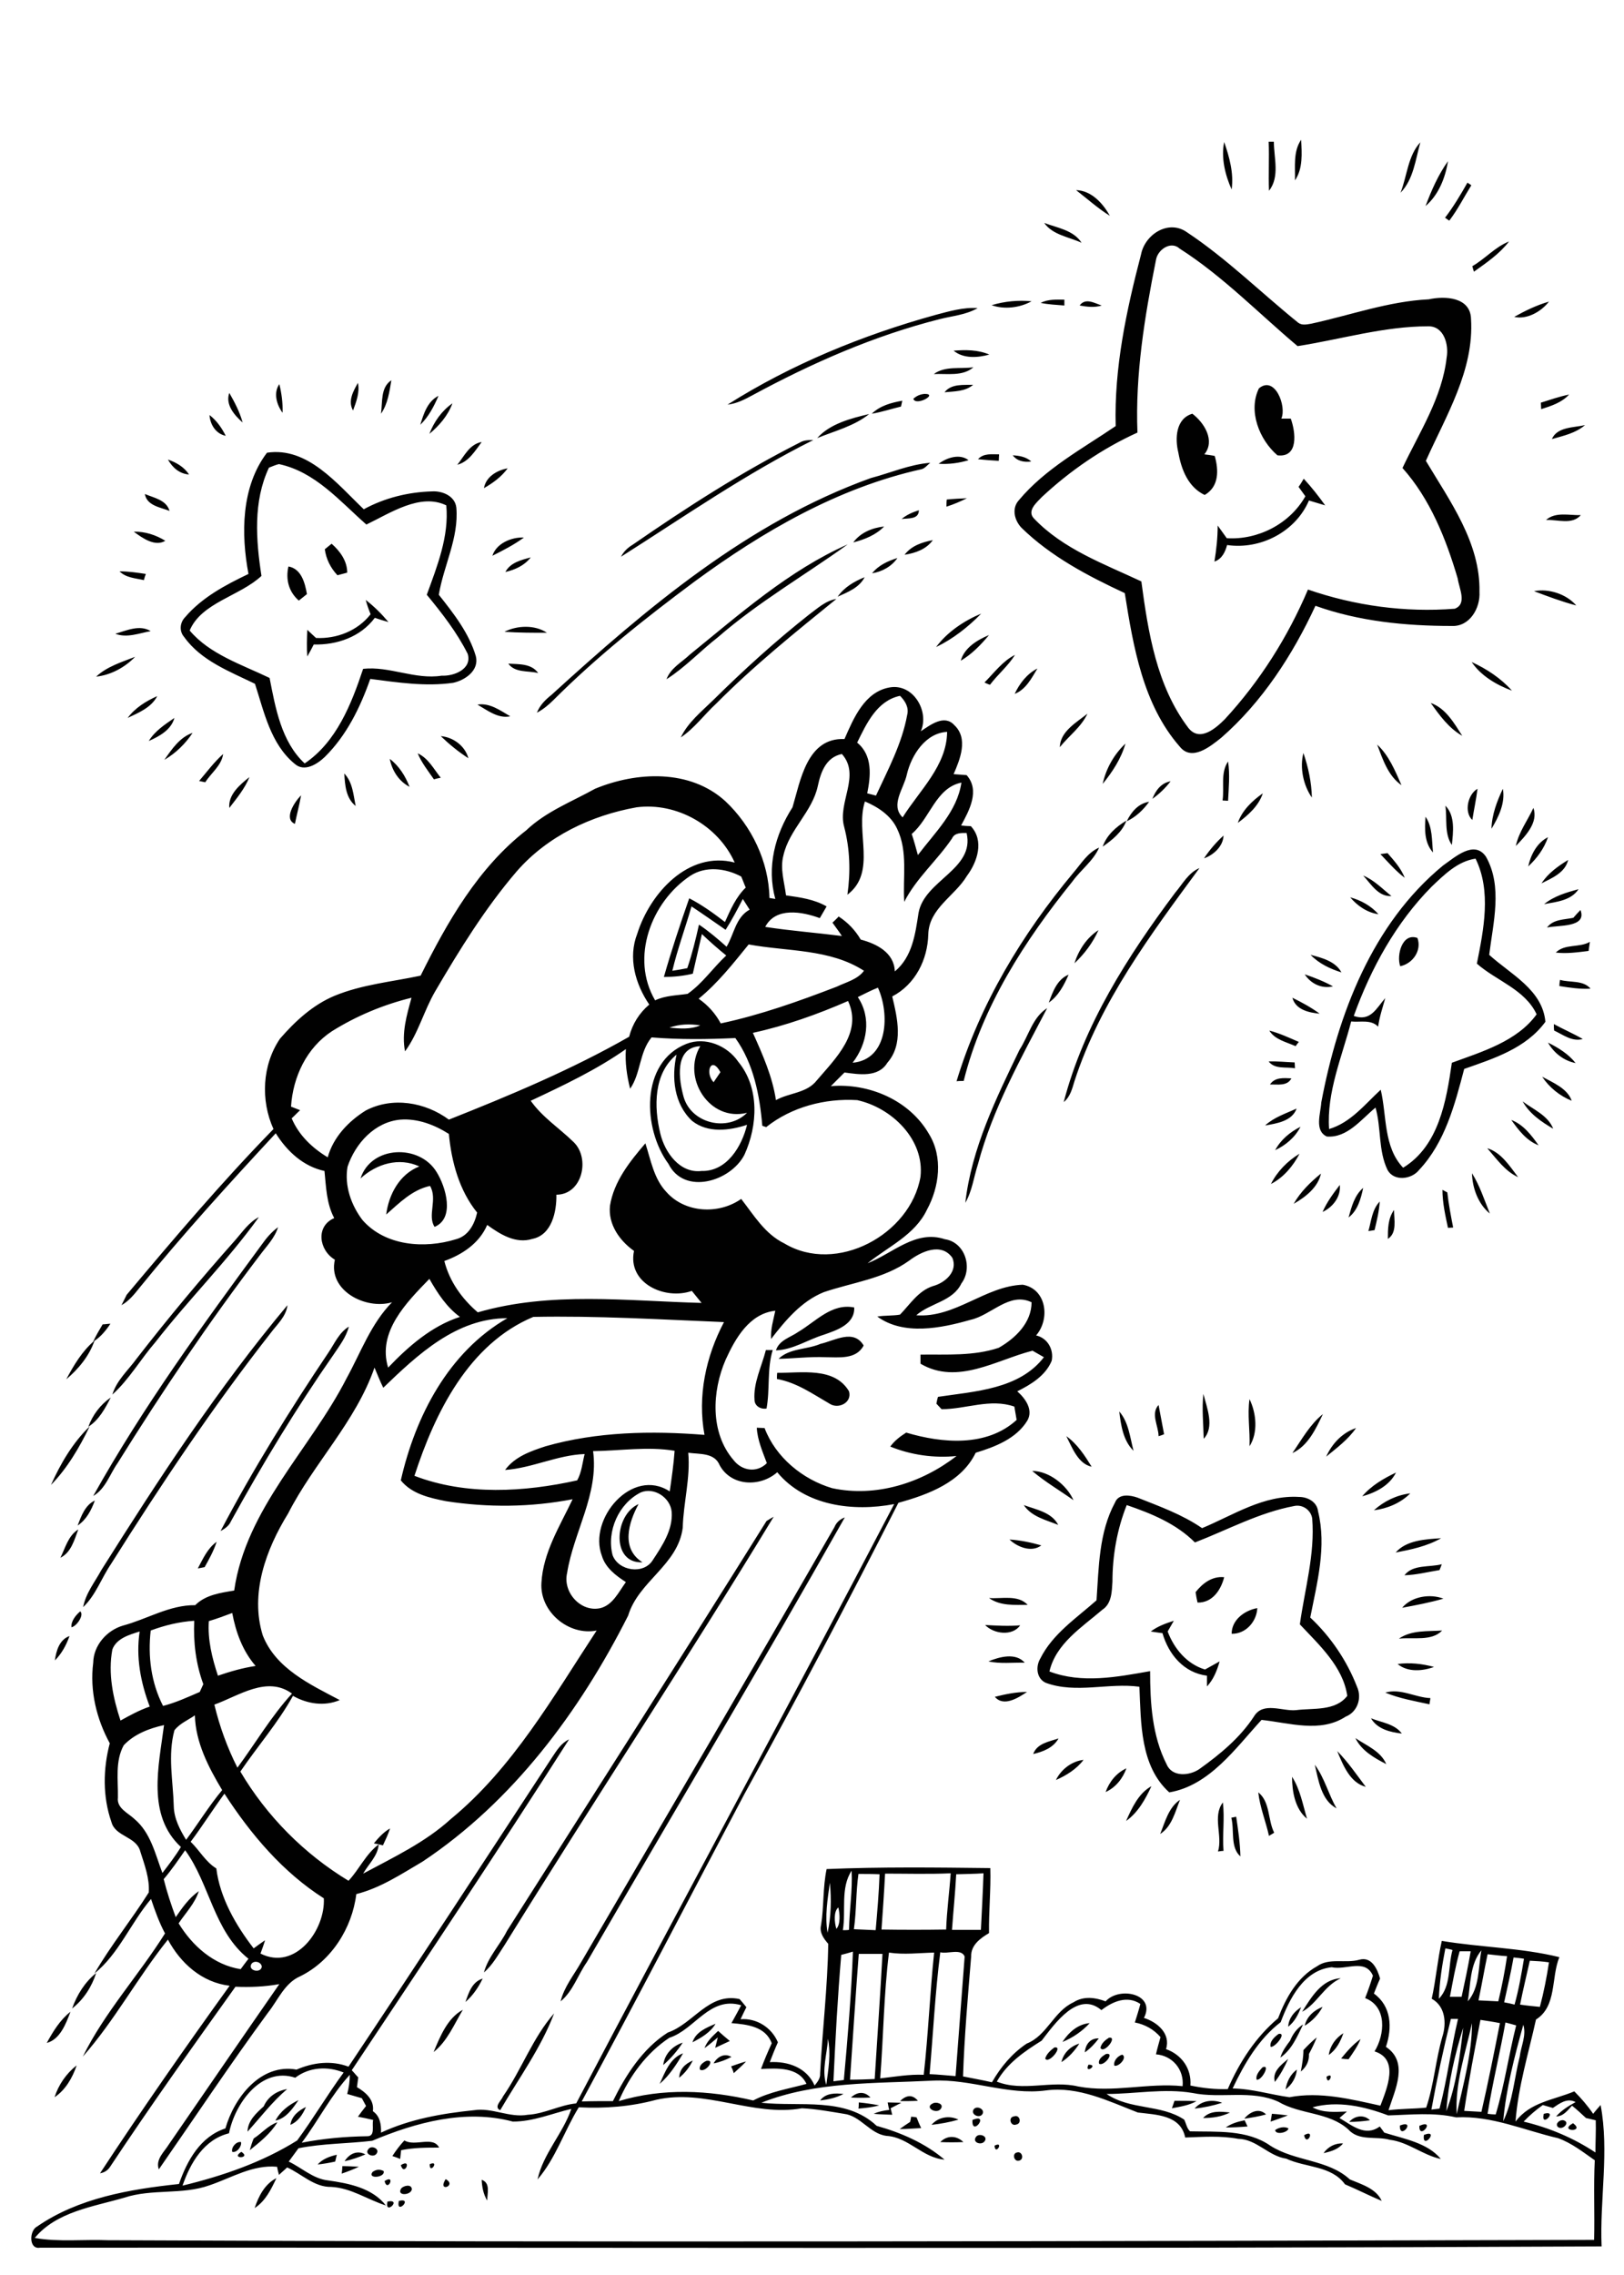 <?xml version="1.0" encoding="utf-8"?>
<!-- Generator: Adobe Illustrator 21.0.2, SVG Export Plug-In . SVG Version: 6.00 Build 0)  -->
<svg version="1.2" baseProfile="tiny" id="Layer_1" xmlns="http://www.w3.org/2000/svg" xmlns:xlink="http://www.w3.org/1999/xlink"
	 x="0px" y="0px" viewBox="0 0 500 700" overflow="scroll" xml:space="preserve">
<path fill="#010101" d="M122.8,677.2C127.4,676.1,121.8,681.8,122.8,677.2 M119.3,677.4C124,676.5,118.3,681.9,119.3,677.4
	 M123.5,673.4c0.7-0.9,3.2-1.5,3.3,0.2C126.6,675.5,122,675.8,123.5,673.4 M148.3,670.7c2.8,1,1.7,4.2,1.7,6.4
	C148.8,675.1,148.4,672.9,148.3,670.7 M118.4,671.1C122,668.8,119.3,674.8,118.4,671.1 M78.4,679.4c1.2-3.6,3.1-7.4,6.7-9.2
	C83.5,673.6,81.7,677.3,78.4,679.4 M137.2,670.5C140.9,672.5,134.5,674.8,137.2,670.5 M114.7,668.3c1.1-0.8,2.2-0.9,3.4-0.3
	C118.8,670,113,670.6,114.7,668.3 M132.3,665.9C135.5,664.5,132.2,669.3,132.3,665.9 M123.4,666.2
	C127,663.9,124.5,669.9,123.4,666.2 M105.4,666.5c1.7,0,3.4,0.1,5.1,0.2c-1.7,0.8-3.5,1.5-5.3,2.1
	C105.3,668.3,105.4,667.1,105.4,666.5 M97.8,666c1.5-1.7,3.7-2.5,5.9-3c-0.1,0.5-0.4,1.6-0.5,2.1C101.4,665.5,99.6,665.8,97.8,666
	 M313.1,662.3c1.6-0.5,2.3,2.1,0.7,2.5C312.2,665.3,311.5,662.6,313.1,662.3 M106.1,665c1.4-2.3,3.9-3.5,6.4-2.1
	C110.4,663.8,108.3,664.5,106.1,665 M74.3,662.1C77.6,664.2,70.7,664.4,74.3,662.1 M113.4,661.3c0.9-1.4,3.7-0.1,2.5,1.4
	C115,664,112.1,662.8,113.4,661.3 M306.2,660.2C309.3,658.6,306.4,663.5,306.2,660.2 M407.5,662.5c1.4-2,3.6-3.1,6-3
	C412.1,661.3,409.8,662,407.5,662.5 M120.8,663.4c1.1-1.7,2.3-3.3,3.7-4.8c3.3,2,8.8-1.5,10.7,2.2c-3.9,0-7.8,0-11.7,0.8
	c-0.1,0.7-0.2,2-0.3,2.7C122.6,664,121.4,663.6,120.8,663.4 M71.5,662.1c-0.4-1.4,1.3-3.3,2.7-3C74.5,660.4,72.9,662.5,71.5,662.1
	 M438.4,656.9C443.5,654.9,437.7,661.9,438.4,656.9 M401.5,657C405.2,654.8,402.3,660.8,401.5,657 M300.5,657.5
	c0.9-1.3,3.9-0.2,2.6,1.4C302.1,660.2,299.2,659.2,300.5,657.5 M289.5,659.1c2-2.1,5-2.1,7.1,0C294.2,659.2,291.8,659.2,289.5,659.1
	 M392.6,655.4c1.1-0.8,2.9-1.2,4.1-0.5C396.5,656.2,392.7,657,392.6,655.4 M437,654.1C442.3,651.8,436.8,658.8,437,654.1 M431,654
	C436.3,652,430.8,658.8,431,654 M484.3,653.3C488.3,656.2,479.6,655.9,484.3,653.3 M377.4,654.6c1.7-1.2,3.7-1.8,5.8-2.2
	c0.2,0.5,0.7,1.4,0.9,1.9C381.8,654.5,379.6,654.6,377.4,654.6 M78.1,658c2.5-1.6,4.4-4,7.3-5c-2.1,3.5-5.4,6.1-8.5,8.6
	C77.2,660.5,77.6,659.2,78.1,658 M481.4,652.4c2.2,0.6-0.4,3.3-1.8,2C478.7,653.4,480.3,652.1,481.4,652.4 M299.4,652.3
	C304.9,650,299.1,657.8,299.4,652.3 M415.4,652.9c1.6-1.9,4.5-2.4,6.4-0.5C419.6,652.7,417.5,652.9,415.4,652.9 M312.2,651.2
	c1.8-0.7,2.5,2.2,0.7,2.5C311.1,654.4,310.3,651.4,312.2,651.2 M286.8,653.8c2-2.4,5.5-3,8.3-1.6C292.3,653,289.5,653.5,286.8,653.8
	 M280.5,651.3c0.4,0,1.3,0.1,1.7,0.2c0.4,1.1,0.9,2.2,1.4,3.3c-2.2,0.1-4.4,0.3-6.6,0.3c1.1-0.8,2.1-1.5,3.2-2.2
	C280.3,652.5,280.5,651.7,280.5,651.3 M475.3,650.4C480,649.1,474.2,655.1,475.3,650.4 M391.6,650.4c1.7,0.1,3.3,0.3,4.9,0.5
	c-1.8,0.7-3.5,1.3-5.3,1.9C391.3,652.2,391.5,651,391.6,650.4 M370.4,651.7c2.2-2.4,5.4-2,8.3-1.7
	C376.1,651.3,373.3,651.7,370.4,651.7 M383.1,651.9c1.6-2,4.5-3.5,6.7-1.3C387.6,651.2,385.3,651.6,383.1,651.9 M299.8,649
	c1-1.3,3.7,0.1,2.6,1.6C301.4,651.9,298.7,650.5,299.8,649 M89.4,653.8c0.4-2.7,2.5-4.4,4.8-5.5C93.2,650.6,91.8,652.8,89.4,653.8
	 M287.2,647.2c1-0.6,3.5,0.1,2.5,1.6C288.5,650.7,284.4,648.5,287.2,647.2 M273.3,646.9c1.4,0,2.8,0.1,4.2,0.1
	c-1.1,0.6-2.2,1.1-3.3,1.7c0.1,0.5,0.4,1.5,0.5,2c-1.9-0.1-3.8-0.1-5.7-0.3c1.5-0.7,3.1-1,4.8-1.2
	C273.6,648.6,273.4,647.5,273.3,646.9 M264.4,646.9c2.1,0.2,4.2,0.5,6.3,0.9c-2.1,0.6-4.2,0.8-6.4,1
	C264.4,648.3,264.4,647.3,264.4,646.9 M84.8,652.5c1.5-2.9,4.2-4.9,7.1-6.3C90.1,648.8,88.1,651.8,84.8,652.5 M367.8,648.8
	c2.1-2.5,5.5-2.9,8.5-1.8C373.5,647.9,370.6,648.5,367.8,648.8 M361.6,646.4c2.3,0,4.5,0,6.8,0.1c-2.3,1.3-5,1.7-7.6,2.2
	C361,648.2,361.4,647,361.6,646.4 M277.1,646.5c1.8-1.8,3.8-2.2,5.5-0.1C280.7,646.5,278.9,646.5,277.1,646.5 M262,645.4
	c1.9-1.8,4.2-2,6,0C266,645.5,264,645.5,262,645.4 M252.5,646.3c1.7-2.3,4.6-2.3,7.2-2C257.4,645.5,255,646,252.5,646.3 M81.2,648.1
	c1.3-3,4.1-4.8,7.2-5.3c-4.6,3.9-8.2,8.7-12.2,13.1C76.3,652.5,78.9,650.2,81.2,648.1 M408.4,639C411.2,637.2,408.7,642.3,408.4,639
	 M395.8,642.9c0.4-2.4,1.5-4.7,3.5-6.1C399,639.3,397.8,641.4,395.8,642.9 M388.7,636.1c2.6-1.1-0.3,4.2-1.8,3.8
	C386.5,638.5,387.8,637.1,388.7,636.1 M16.8,645.3c1.2-3.8,3.6-7.3,6.8-9.8C22.3,639.4,20.1,643.1,16.8,645.3 M335.1,635.3
	C338.5,635.2,333.7,638.4,335.1,635.3 M392.5,640.6c-0.9-3.2,2-5.3,4.1-7.1C395.5,636,394.2,638.4,392.5,640.6 M225.1,635.8
	c1.5-0.5,3-1.1,4.6-1.5c-1.2,1.3-2.5,2.4-3.8,3.6C225.8,637.4,225.4,636.4,225.1,635.8 M217.5,634.1c3-0.5-0.4,3.8-2,2.7
	C215.1,635.5,216.6,634.5,217.5,634.1 M209.1,639.3c0.1-2.7,1.9-4.3,4.2-5.3C212.3,636,210.9,637.9,209.1,639.3 M345.5,632.2
	c1.7,0.8-1,3.8-2.4,3.4C342.7,634.2,344.1,632.6,345.5,632.2 M340.5,632c2.9-0.6-0.6,3.9-2.1,3C338,633.6,339.5,632.6,340.5,632
	 M219.7,634.9c1.1-2,3.3-3.3,5.5-2C223.5,633.8,221.7,634.5,219.7,634.9 M203.1,641.2c1.6-3.5,3.2-8,7.2-9.4
	C208.3,635.2,206.1,638.6,203.1,641.2 M324.6,630c3-0.6-1.8,5.3-2.8,3.4C322.2,632,323.4,630.9,324.6,630 M326.8,634.5
	c0.6-2.8,2.8-4.9,5.5-5.7C330.9,631,329.1,633,326.8,634.5 M204.2,635.4c0.4-3.4,2.9-5.9,6-6.9C208.5,631.1,206.5,633.4,204.2,635.4
	 M412.9,633.4c1.8-2.2,3.7-4.4,6-6c-0.9,2.2-2.3,4.2-3.7,6.2C414.6,633.6,413.5,633.5,412.9,633.4 M401.3,630.8
	c1.3-1.4,2.6-2.7,4.1-3.9c-0.7,1.8-1.5,3.4-2.4,5.1c0.1,2.2-0.8,4-2.5,5.4C400.9,635.2,401.3,633,401.3,630.8 M341.4,627
	c2.9-0.5-1.6,5.2-2.6,3.1C339.1,628.7,340.3,627.7,341.4,627 M334,631.5c0.2-2.5,1.7-4.4,4.3-4.3C337.1,628.8,335.7,630.3,334,631.5
	 M409.1,632.3c0.4-2.8,2.1-5.2,4.5-6.7C412.7,628.2,411.4,630.7,409.1,632.3 M393.7,625.8c2.6-0.4-1.2,4.3-2.5,4
	C390.8,628.2,392.4,626.7,393.7,625.8 M216.9,630.2c0.8-2.2,2.5-3.7,4.2-5.3c1.2,1.1,2.4,2.1,3.6,3.1c-1.5,0.7-3,1.4-4.5,2.1
	c0.2-0.8,0.6-2.4,0.8-3.2C219.7,628,218.3,629.2,216.9,630.2 M397.2,627.9c0.8-2,2.1-3.8,4-5c-1.8,3.7-3.5,7.8-7,10.2
	C394.8,631.1,396,629.5,397.2,627.9 M327.1,628.3c1.9-2.9,4.7-5.5,8.4-5.8C333.2,625,330.3,627,327.1,628.3 M213.2,628.4
	c1-3.2,4.3-4.5,7.1-5.7C218.7,625.4,215.9,627,213.2,628.4 M154.9,645c5.7-8.2,9.1-18,15.7-25.5c-4,10.6-10.9,20-16.6,29.8
	C151.9,648.3,154.4,646.3,154.9,645 M14.4,628.6c1.9-3.5,4.1-7.1,7.3-9.6C20.3,622.7,18.5,627.5,14.4,628.6 M133.5,631.4
	c2-4.8,4.3-10.5,9-13C139.8,622.9,137.7,628.1,133.5,631.4 M401.7,623.3c0.6-2.8,2.9-4.8,5.5-5.8C405.9,619.9,404,621.9,401.7,623.3
	 M396.6,623.6c0.2-2.7,1.9-4.7,4-6C399.7,619.8,398.6,622.1,396.6,623.6 M400.9,619c2.8-4.4,6-10,11.9-10.3
	C407.7,611,405.4,616.6,400.9,619 M143.3,616c1-2.8,2-6.2,5.3-7.2C147.3,611.5,145.6,614,143.3,616 M22.2,618
	c1.5-4.2,3.9-8.1,7.4-10.9C28.3,611.2,25.8,615.2,22.2,618 M115.1,567.2c1.4-1.7,3-3.5,5-4.6c-0.6,1.8-1.4,3.5-2.2,5.2
	C117.2,567.6,115.8,567.3,115.1,567.2 M379.1,559.3c0.4-0.1,1.1-0.2,1.5-0.3c0.6,4,1.2,8.1,1.3,12.2
	C378.7,568.4,380.1,563.2,379.1,559.3 M375,569.7c1.5-4.9-1.8-10.8,1.5-15.1c0.6,5-0.2,9.9,0.2,14.9
	C376.3,569.5,375.5,569.6,375,569.7 M357.2,564.3c1.5-3.7,2.6-8.2,6.1-10.5C361.8,557.5,360.8,562,357.2,564.3 M387.4,551.5
	c3.7,2.9,2.9,8.5,4.9,12.4c-0.4,0.3-1.2,0.7-1.6,1C389.7,560.4,387.9,556.1,387.4,551.5 M346.7,560.3c1.8-4,3.8-8.5,7.8-10.7
	C352.7,553.5,350.4,557.7,346.7,560.3 M397.8,546.7c2.5,3.9,3.3,8.5,4.6,12.9C398.7,556.6,397.8,551.2,397.8,546.7 M340.4,551.4
	c1.1-3.1,3.3-5.9,6.4-7.3C345.7,547.2,343.5,550,340.4,551.4 M404.8,543c3,4,4.2,9.1,6.7,13.4C406.8,554,405.9,547.7,404.8,543
	 M325.1,547.7c1.6-3.3,4.9-5.8,8.5-6.2C331.5,544.3,328.3,546.3,325.1,547.7 M411.7,538.8c3.3,3.3,6,7.3,8.8,11
	C415.6,548.5,413.5,543.1,411.7,538.8 M417.3,534.8c3.4,2.3,7.8,4,9.5,8C423.1,540.9,419.2,538.7,417.3,534.8 M318.1,539.7
	c1.2-3.3,4.9-3.8,7.8-4.8C324.3,537.8,321.1,539,318.1,539.7 M422.1,528.7c3.2,1.3,7.3,1.7,9.5,4.7C428,533,424,532,422.1,528.7
	 M306.3,522.1c3.2-0.8,6.5-1.5,9.9-1.5C313.5,522.4,309,525.3,306.3,522.1 M426.5,520.8c4.7-1.4,9.2,1.5,13.9,1.7
	c-0.1,0.5-0.2,1.4-0.3,1.9C435.5,523.4,430.8,522.6,426.5,520.8 M430.3,512c3.7-0.5,7.5-0.1,11.2,0.9
	C438,514.2,433.4,514.6,430.3,512 M304.3,511.2c3.4-1.4,8.4-2.8,11.2,0.4C311.8,511.5,308,512,304.3,511.2 M16.9,510.9
	c0.4-3,1.4-6.4,4.5-7.5C20.4,506.2,19,508.8,16.9,510.9 M430.7,504.2c3.9-2.7,8.9-2.2,13.3-2.5C440.8,505.1,435,503.7,430.7,504.2
	 M303.3,500c3.6,0.2,7.2,0.4,10.8,0.1C311.7,503.5,306,502.8,303.3,500 M354.3,502c2.1-1.6,4.6-2.5,7.1-3.3
	c-0.6,1.1-1.3,2.2-1.9,3.3c2,5.3,5.9,10,11.5,11.7c1.5-0.8,3-1.7,4.5-2.5c-0.8,2.8-1.9,5.6-3.9,7.7c0-0.8,0-2.5,0-3.3
	c-7.1-0.9-11.8-6.5-13.7-13.1C356.8,502.4,355.1,502.1,354.3,502 M24.7,495.8c1.3,1.1-1.1,4.6-2.7,4.9
	C21.8,498.8,23.4,496.9,24.7,495.8 M379.2,502.7c0-4.3,4-7.2,7.9-7.9C386.9,499,383.5,502.8,379.2,502.7 M304.5,491.7
	c3.9,0.3,8.9-1.1,11.9,2.1C312.4,493.8,308,494.2,304.5,491.7 M431.7,494.7c2.9-3.5,8.6-4.4,12.7-2.8
	C440.2,493.1,436,493.9,431.7,494.7 M368.1,489.9c2.1-2.7,5.1-5,8.8-4.6c-1,3.9-3.6,7.9-8.2,7.8
	C368.5,492.3,368.2,490.7,368.1,489.9 M432.4,484.7c2.6-3.4,7.7-2.4,11.5-3.4c-0.2,0.5-0.5,1.4-0.7,1.8
	C439.5,483.7,436,484.6,432.4,484.7 M60.9,482.6c1.6-3,3-6.2,5.8-8.2c-0.9,2.8-2.3,5.3-3.7,7.8C62.5,482.3,61.5,482.5,60.9,482.6
	 M310.8,473.7c3.3,0.2,6.6,0.9,9.8,1.8C317.6,477.8,313.2,476,310.8,473.7 M429.7,477.7c3.3-3.8,9.2-4.1,14-4.4
	C439.3,475.8,434.4,476.8,429.7,477.7 M18.6,479.3c1.5-3,2.4-6.8,5.5-8.7C22.9,473.8,21.9,477.7,18.6,479.3 M256.9,469.9
	c0.6-1.5,1.8-2.5,3.2-3c-25.9,45.9-53,91.2-79.4,136.8c-2.8,4-4.3,9-8.1,12.1c1.1-4.5,4.1-8.1,6.3-12
	C204.9,559.3,231.1,514.7,256.9,469.9 M236,468c0.5-0.3,1.6-1,2.2-1.3c-26.9,44.3-55.5,87.6-82.8,131.7c-2,3-3.7,6.2-6.4,8.5
	c1.3-4.8,4.9-8.4,7.1-12.8C182.8,552.1,209.6,510.2,236,468 M197.8,480.7c-9.7,0.5-8.7-14.6-1.2-17.9
	C193.5,468.5,191.1,476.5,197.8,480.7 M315.2,463.1c3.8,1.4,8.6,2.2,10.6,6.1C322.1,467.7,317.6,466.7,315.2,463.1 M23.9,469.4
	c1.1-2.9,2.3-6.3,5.3-7.7C28.1,464.7,26.6,467.6,23.9,469.4 M423,464.7c3.1-2.8,7-4.7,11.2-5.2C431.2,462.5,427.1,464.2,423,464.7
	 M346.9,463.1c-3,7.5-4.4,15.6-4.4,23.6c-0.2,3-0.2,6.7-3.1,8.6c-6.3,5.4-14.3,10.4-16.3,19c10,3.8,20.8,1.7,31-0.1
	c0,9.7,0.6,19.9,5.1,28.7c1.7,4,7.1,3.5,10.1,1.4c6.3-4.5,12.5-9.6,16.8-16.2c2.8-4.6,8.7-1.5,12.9-1.9c5.3-0.7,12.1,0.4,15.8-4.4
	c-1.3-9-8.7-15.7-14.6-22c1.5-10.8,4.7-21.6,3.8-32.6c-0.4-2.6-3-4.4-5.6-3.8c-10.7,2-20.4,7.3-30.5,11.2
	C362.1,468.8,354.5,465.7,346.9,463.1 M343.3,462.3c1.1-2.8,4.6-2.3,6.9-1.5c6.8,2.7,13.8,5.2,19.9,9.4c9.6-4,19-10.3,29.9-9.6
	c2.7,0,5.5,1.6,5.8,4.4c2.7,10.9-0.3,22-2.4,32.7c6.3,5.9,11.3,13.3,14.4,21.3c1.6,3.5,0.1,7.8-3.5,9.2c-7.8,5.1-17.4,1.9-25.9,1
	c-8,8.7-16,20.2-28.4,22.3c-9-8.1-8.7-21.4-9.2-32.5c-9.5-1.3-19.5,2.2-28.8-1.2c-2.9-1.3-3.2-5-1.7-7.5
	c3.8-7.6,11.1-12.4,17.3-17.9C338.3,482.4,338.3,471.5,343.3,462.3 M419.4,460.4c2.8-3.3,6.6-5.5,10.4-7.3
	C427.8,457.1,423.5,459.3,419.4,460.4 M317.8,452.6c5.2,0,10.7,4.4,12.7,9C326.3,458.6,321.8,456,317.8,452.6 M328.3,441.9
	c3.4,2.4,5.7,6,7.8,9.4C331.9,450.4,330.1,445.4,328.3,441.9 M408.3,448.2c1.8-4,5-7.4,9.2-8.8C415.1,442.9,411.6,445.5,408.3,448.2
	 M15.7,456.9c2.9-6.5,6.7-13,11.9-18C24.5,445.3,20.7,451.8,15.7,456.9 M397.9,447.1c2.9-4.2,5.4-8.8,9.4-12
	C405.1,439.7,402.7,444.9,397.9,447.1 M344.6,434.3c2.9,3.3,3.3,8,4.4,12.1C345.8,443.3,345.1,438.5,344.6,434.3 M356.7,441.9
	c0-3.1-2.5-6.9,0-9.6c0.6,3,1.1,6,1.7,9C358,441.5,357.1,441.8,356.7,441.9 M384.7,445c0.2-4.8-0.7-9.7,0-14.5
	C386.8,434.8,387.4,440.8,384.7,445 M27.2,439c1.3-3.6,3.7-6.8,6.9-9C32.4,433.3,30.5,436.9,27.2,439 M370.5,428.9
	c1.1,4.3,3.5,10.2,0.1,13.8C370.5,438.1,370,433.5,370.5,428.9 M239.3,422.4c7.4,0.1,17.6-1.9,22.1,5.7c1,3.5-3.3,5.6-6,3.8
	c-5.2-3-10.1-6.5-16.2-7.6C239.2,423.8,239.2,422.9,239.3,422.4 M235.8,415.4c0.5,0,1.6,0,2.1,0c-1.8,5.9-0.8,12.1-1.9,18
	c-1.8,0.3-3.7-0.8-3.7-2.7C231.9,425.5,234.5,420.5,235.8,415.4 M20.4,424.4c2.3-4.3,4.9-8.7,8.7-11.9
	C27.5,417.2,24.1,421.3,20.4,424.4 M252.6,413.5c4.4-1,10.2-4.7,13.3,0.5c-2.3,4.4-7.7,3.6-11.8,3.6c-4.8-0.2-9.6,0.4-14.4,0.5
	C243.1,414.8,248.4,415.3,252.6,413.5 M101.1,416.2c1.9-2.8,3.3-6.2,6.3-8c-0.8,3.2-2.9,5.9-4.7,8.6c-11.5,16.5-21.9,33.7-31.6,51.3
	c-0.6,1.4-1.9,2.3-3.2,3C77.9,452.1,89.2,433.9,101.1,416.2 M31.6,407.5c0.6,0,1.8-0.2,2.4-0.2c-1.4,2.1-3.1,4.2-5.3,5.5
	C29.5,411,30.6,409.2,31.6,407.5 M245.8,409.8c5.4-3.2,10.3-8.9,17.2-7.5c0.2,5.2-5.4,7-9.4,8.4c-4.9,1.5-9.4,4.6-14.7,4.8
	C239.9,412.3,243.4,411.5,245.8,409.8 M31.2,483.1C48.9,455,67.2,427,88.5,401.6c-0.4,3.5-3.2,5.9-5.2,8.6
	c-17.8,22.7-33.8,46.7-49.1,71c-3,4.4-4.7,9.6-8.6,13.3C26.4,490.2,29.2,486.8,31.2,483.1 M80.7,382.8c1.4-2,3-3.8,4.9-5.2
	c-1,3.3-3.5,5.8-5.5,8.5c-15.7,20.6-30.2,42.1-43.9,64.1c-2.4,3.4-3.7,7.9-7.5,10.1C43.9,433.1,62.3,407.8,80.7,382.8 M72.5,381.5
	c2.2-2.5,4.1-5.4,7.2-7C70,388,58.1,399.8,47.9,412.9c-4.6,5.3-8.1,11.5-13.3,16.2c1.3-4.4,4.9-7.5,7.5-11.1
	C51.8,405.5,62,393.3,72.5,381.5 M427.3,381.2c0-3,0-6.3,1.9-8.9C429.2,375.3,430.2,379.3,427.3,381.2 M421.3,378.8
	c0.9-3.1,1.1-6.6,3.5-9.1c-0.2,3-0.9,5.9-1.6,8.8C422.7,378.6,421.8,378.7,421.3,378.8 M444.1,366.1c0.4,0.2,1.1,0.6,1.5,0.8
	c0.4,3.6,1.1,7.2,1.8,10.8c-0.4,0-1.2,0.1-1.6,0.1C445,374,444.1,370.1,444.1,366.1 M415.2,374.6c0.9-3.2,1.8-6.8,4.5-9.1
	C419,368.8,418,372.5,415.2,374.6 M407.2,372.9c1.3-3,3.3-5.7,5.3-8.3C412.9,368.2,410.3,371.5,407.2,372.9 M453.2,361
	c2.4,3.8,3.8,8.2,5.5,12.4C455.1,370.5,453.3,365.5,453.2,361 M398.3,370.4c2.1-3.7,5.2-6.7,8.4-9.3
	C405.8,365.3,402,368.3,398.3,370.4 M391.3,364.3c1.9-3.8,5.1-7.1,8.8-9.3C398.1,358.8,395.2,362.3,391.3,364.3 M111,362.6
	c3.2-10.1,18.1-10.7,23.4-2c2.9,4.6,5.7,14.3-0.6,16.9c-2.3-3.5,1-8.5-1.4-12.6c-5.5,1.2-9.4,5.2-13.5,8.8
	c0.8-6.2,4.1-12.4,10.2-14.8C122.8,356,115.9,358.1,111,362.6 M457.9,353.3c4.3,1.3,6.9,5.5,9.5,8.9
	C463.4,360.4,460.8,356.6,457.9,353.3 M392.6,353.9c1.7-3.2,4.6-5.6,7.8-7.2C398.7,350,395.8,352.4,392.6,353.9 M465.3,344.6
	c3.7,1.4,6.2,4.7,8.4,7.8C470,351,467.5,347.7,465.3,344.6 M389.5,346.3c2.7-2.5,6.4-3.7,9.7-5.2C397.8,345,393,345.7,389.5,346.3
	 M468.8,338.9c3.3,2.5,7.8,4.3,9.4,8.4C474.6,345.2,470.9,342.7,468.8,338.9 M474.8,331.3c3.3,1.8,7.8,3.6,9.1,7.4
	C480.2,337.2,477,334.6,474.8,331.3 M391,333.7c1.5-2.3,4.2-2,6.6-1.9C396.3,334.3,393.3,333.6,391,333.7 M390.6,326.6
	c2.7-0.1,5.3,0.2,8,0.3l0.1,1.8C396,328.2,392.5,329.1,390.6,326.6 M476.6,320.8c3.2,1.6,6.3,3.5,8.5,6.3
	C481.5,326.4,478.4,324,476.6,320.8 M219.7,333c0.5-0.8,1.6-2.3,2.1-3.1C219,324.7,216.9,330,219.7,333 M203.3,348.8
	c1.4,5.8,6,12.3,12.7,11.5c7.8,0.2,12.4-7.6,14-14.2c-5.5,1.8-12.1,2.6-16.9-1.2c-5.6-5.2-6.4-13.4-4.8-20.4
	C201.2,330.3,201.3,340.6,203.3,348.8 M210.5,337.6c2.4,8.1,13.5,10.8,19.5,4.8c-11.6,2.9-20.2-10.8-14.4-20.5
	C207.5,322.3,209,332.3,210.5,337.6 M211.3,321.2c5.8-2.3,12.6,0.5,16,5.5c6.6,8,6,19.6,1.9,28.6c-4.2,8.2-18.5,12.6-23.4,2.8
	C197.9,347.4,197,326.9,211.3,321.2 M390.8,317.1c3.1,0.8,6.1,2.2,9.1,3.5c-0.3,0.3-0.8,1-1,1.3C396,320.6,392.5,319.9,390.8,317.1
	 M478.4,315.1c2.9,1.6,6,2.9,8.9,4.6c-3.3,0.9-6-1.3-8.8-2.6C478.4,316.7,478.4,315.6,478.4,315.1 M313.9,323c2.8-4.3,4-10,8.5-12.8
	c-8.1,15.5-16.8,31-21.3,48c-1.3,4-1.8,8.3-3.9,11.9C299.1,353.4,306.7,337.9,313.9,323 M397.9,307c2.9,1.4,5.8,3,8.4,4.9
	C403,311.6,398.9,310.7,397.9,307 M480.3,301.5c3.1,0.9,7.1,0,9.4,2.7c-3.2,0.2-6.4-0.3-9.6-0.8
	C480.1,302.9,480.2,301.9,480.3,301.5 M401.7,299.8c3,1,6,2.2,8.7,3.7C406.9,304.3,403.6,302.7,401.7,299.8 M322.9,308.5
	c1.2-3.3,2.6-7.2,6.1-8.6C327.6,303.1,325.9,306.4,322.9,308.5 M403.5,293.8c3.5,0.9,7.7,2,9.5,5.4
	C409.5,298.1,406.1,296.5,403.5,293.8 M479,293.1c2.8-2.8,7.2-1.4,10.5-3.3c-0.1,0.9-0.3,1.8-0.4,2.8
	C485.8,293,482.4,293.5,479,293.1 M431.1,297.3c-1.2-3.4,0.6-10.4,5.3-8.7C437.8,292.4,435,296.5,431.1,297.3 M330.8,296.4
	c1.3-4.1,3.8-7.9,7.4-10.2C336.5,290,333.9,293.5,330.8,296.4 M484.4,282.4c0.5-0.6,1.6-1.8,2.2-2.4c2.1,5.5-6.9,4.6-10.3,5.4
	C478.2,282.8,481.6,283,484.4,282.4 M415.7,276.1c3.3,0.9,6.4,2.6,8.7,5.2C420.9,280.8,417.9,278.7,415.7,276.1 M475.4,278.2
	c3.1-2.5,6.9-3.6,10.6-4.6C483.7,277.1,479.2,277.5,475.4,278.2 M419.7,269.4c3.4,1.4,5.9,4.1,8.7,6.3
	C424.4,276,422.1,272,419.7,269.4 M361.8,274.7c2.3-2.7,4.1-6.2,7.5-7.6c-15,20.4-30.6,41.2-38.5,65.6c-0.7,2.3-1.3,4.8-3.3,6.4
	C333.7,315.3,347.2,294.2,361.8,274.7 M474.6,271.8c2-3.1,5.1-5.3,8.2-7.2C481.9,268.5,477.8,270.2,474.6,271.8 M425,262.8
	c0.7-0.1,1.4-0.2,2.2-0.3c2,2.3,4.1,4.6,5.3,7.6C429.7,268,427.4,265.3,425,262.8 M440.8,272.8c-11,11.1-18.7,25.1-24,39.8
	c5.2,1.8,6.9-2.3,9.7-5.5c-0.8,2.9-1.8,5.8-2.2,8.8c-2.2-2.3-5.5-1.3-8.3-1.6c-2.8,10.8-7.6,21.8-6.8,33.1c6.7-2,11-7.6,15.9-12.1
	c1.9,8,0.8,17.6,6.9,24c11-6.7,13.3-20.6,15-32.3c9.3-3.4,20.1-6.6,26.1-14.9c-3.6-7.7-12.4-10.3-18.4-15.6
	c2.1-10.5,4.5-22.3-0.4-32.3C448.8,265,444.7,269.1,440.8,272.8 M444.3,266.3c3.6-2.5,9.6-8,13.2-2.7c5.2,9.2,2.2,20.3,1,30.2
	c6.6,6,16.4,10.7,17.3,20.6c-6,8.2-15.9,11.3-25,14.5c-2.9,11-5.9,22.6-13.9,31.1c-2.3,2.9-7.7,3.6-9.7,0c-2.9-6-1.9-12.9-3.7-19.2
	c-4.4,3.6-8.7,9.4-15,8.9c-3.9-1.8-1.9-7.1-1.7-10.5C411.9,312.1,422.5,284.2,444.3,266.3 M330.5,268.5c2.4-2.8,4.4-6.2,7.9-7.7
	c-1.8,4.1-5.6,6.8-8.2,10.4c-14.7,18.2-27.8,38.5-33.5,61.4c-0.6,0-1.7,0-2.2,0.1C301.7,308.9,314.7,287.4,330.5,268.5 M470.5,266.6
	c0.8-3.6,2.7-7.3,6.1-9C475.4,261.1,473.2,264.1,470.5,266.6 M370.7,264.1c1.7-2.6,3.8-5,6-7C376.6,260.4,373.6,263.1,370.7,264.1
	 M339.5,260.5c1.2-3.5,4.1-6.1,7.3-8C345.5,256,342.5,258.4,339.5,260.5 M438.9,251.3c2.2,3.2,1.9,7.3,2.3,11
	C438.5,259.3,438.6,255.1,438.9,251.3 M466.7,260.3c0.9-4.3,3.6-7.8,5.4-11.7C473.7,253.1,469.6,257.3,466.7,260.3 M445,247.9
	c3.1,3.1,2.4,8.2,2,12.1C444.6,256.5,445.6,251.9,445,247.9 M346.9,252.7c1.4-2.9,3.6-5.5,6.9-6C352,249.2,349.7,251.4,346.9,252.7
	 M381.1,253.2c1.3-3.8,4.4-6.8,7.7-9.1C387.5,248,384.3,250.8,381.1,253.2 M90.8,253.5c-3.6-1.5-0.1-6.8,1.9-8.8
	C92.2,247.6,91.4,250.5,90.8,253.5 M459.2,255c0.1-4.3,1.7-8.5,3.5-12.3C463.5,247,461.4,251.4,459.2,255 M453.3,252.3
	c-2.6-2.4-1.4-7.9,1.6-9.6C454.5,245.9,453.8,249.1,453.3,252.3 M354.8,245.8c1-2.6,2.7-4.9,5.6-5.4
	C358.8,242.5,356.9,244.3,354.8,245.8 M70.6,248.6c-0.4-4.1,3.3-7.2,6.2-9.5C75.4,242.6,72.9,245.6,70.6,248.6 M106,238
	c2.6,2.7,2.8,6.6,3.5,10C106.5,245.6,106.2,241.6,106,238 M376.4,246.3c0.6-4-0.7-8.5,1.7-12c0.6,4,0.2,8.1,0,12.1L376.4,246.3
	 M120,233.5c2.9,2.2,4.8,5.3,6.1,8.6C122.8,240.4,120.7,237.1,120,233.5 M61.3,240.3c2.4-2.8,4.6-5.8,7.4-8.3
	c-0.5,3.6-3.7,5.8-5.5,8.7C62.7,240.6,61.7,240.4,61.3,240.3 M403.9,245.4c-2.6-3.7-3.8-9.2-2.6-13.7
	C402.8,236.1,403.8,240.7,403.9,245.4 M128.6,231.8c3.3,1.5,4.9,4.8,7.1,7.5c-0.5,0.1-1.5,0.3-2.1,0.5
	C131.8,237.2,129.8,234.7,128.6,231.8 M424,229.1c3.6,3.3,5.5,8,7.5,12.5C427.4,238.8,425.7,233.6,424,229.1 M339.5,241.2
	c1-4.7,3.5-9.1,7-12.4C345.2,233.4,342.5,237.5,339.5,241.2 M135.7,226.5c3.8,0.3,7.5,3,8.5,6.8C141.1,231.3,138.3,229,135.7,226.5
	 M50.6,233.8c2.3-3.3,4.8-7,8.7-8.3C57.1,228.8,54.2,231.7,50.6,233.8 M45.8,228c1.9-3.1,5-5.1,7.9-7.1
	C52.7,224.6,49,226.6,45.8,228 M326.3,229.9c0.1-4.8,5.1-7.6,8.5-10.3C332.9,223.7,329.1,226.4,326.3,229.9 M440.5,216.3
	c4.6,1.6,7.2,6.2,9.7,10.1C446.1,224.1,443.2,220.1,440.5,216.3 M147,216.8c3.8-0.6,7,1.8,10.1,3.6
	C153.4,221.2,150.1,218.6,147,216.8 M39.3,220.9c2.3-3.1,5.7-5.2,9.1-6.7C46.6,217.7,42.7,219.3,39.3,220.9 M478.1,648.6
	c-0.8-0.2-2.3-0.7-3.1-0.9c-2.1,1.5-4.1,3.2-5.9,5.1c7.9,1.9,15.3,5,22.1,9.5c0-3.3,0.2-6.6,0.1-9.9c-0.7-0.2-2.2-0.5-3-0.7
	c-1.4-1.3-2.8-2.6-4.3-3.8c-1.4,1.5-2.7,3.3-4.9,3.3c1.7-1.9,3.8-3.2,6-4.4C482.5,645.4,480.2,647.2,478.1,648.6 M234.4,647
	c11.9,1.3,25.9-1.9,35.5,7.1c7.5,2.1,14.9,5.3,20.9,10.4c-6.7-0.5-11.1-6.9-17.8-7.3c-5.2-0.6-8-6.2-13.2-6.8
	c-4.3-0.7-8.6-1.5-12.9-1.7c-15.1,2.7-29.7-6.1-44.9-2.6c-7.8,2.1-15.7,2.7-23.8,2.3c-4.5,7.3-7.1,15.7-12.7,22.2
	c1.7-7.9,7.8-14.1,10.4-21.7c-6,1.4-11.7,3.9-18,3.9c-14.5-3.9-29.8,0.2-43.3,5.9c-7.5,0.9-15.2,0.8-22.7,2.3c-1,1.4-2,2.7-3,4.1
	c4,1.9,7.5,5.3,12.1,5.8c6.4,0.9,13.6,2.3,17.8,7.7c-5.7-1.8-10.7-5.4-16.8-5.7c-5.3,0.1-9.1-4-13.6-6c-0.8,0.8-1.7,1.5-2.5,2.3
	c-0.2-0.6-0.5-1.9-0.6-2.5c-7.5-0.7-14,3.4-20.8,5.7c-8.4,3-17.7,1-26.2,3.8c-9.6,2.8-20.9,4.3-27.6,12.4c7.4,1.3,15,0.4,22.5,0.7
	c152.5,0.7,305,0.3,457.6-0.1c0.2-8.2-0.2-16.4,0.2-24.5c-3.6-2.5-7.1-5.3-11.3-6.8c-10.4-2.4-20.5-7-31.4-6.4
	c-6.9-1.6-14-0.8-20.9-0.6c-7.4-2.8-15.5-4.6-23.3-2.5c3.3,1.8,7,1.4,10.6,1.3c-0.6,0.5-1.7,1.5-2.3,2c3.8,2.2,7.9,5.9,12.4,2.6
	c0.4,0.5,1.1,1.5,1.4,1.9c6,1.9,13.3,3.1,17.4,8.1c-5.6-1.2-10-5.2-15.7-5.9c-4.3-1.2-9.5,0.5-12.8-3.2c-6-5.4-14.7-4.5-21.5-8.5
	c-8.3-3.8-17.7-0.9-26.4-2.7c-8.8-1.5-17.7,0.3-26.5,0.3c7.3,5,16.7,3.1,23.9,7.9c0.6,1.2,0.8,2.7,1.8,3.6
	c8.3,0.2,17.5-0.6,24.7,4.4c7.6,4.9,17.8,4.2,24.5,10.4c3.6,1.5,8.1,2.8,9.8,6.6c-3.8-1.6-7.5-3.5-11.3-5.1
	c-4.2-5.8-12.1-5.1-18.1-7.9c-5.5-0.8-9.1-6-14.8-6.1c-5.4-1-10.8-0.6-16.3-0.4c-1.4-7-9-7-14.6-7.7c-9-3.5-18.3-8.1-28.2-6.8
	c-11.8,1.6-23.2-3.6-35-3C269.4,641.1,251,640.4,234.4,647 M92.9,659.3c6.6-1.3,13.4-1.9,20.1-2c2.7,0.1,1.4-3.4,1.9-5
	c-1.6-0.4-3.1-0.7-4.7-1c0.8-1.1,1.6-2.2,2.5-3.3c-0.3-0.6-1-1.8-1.3-2.4c-1.5-0.4-3-0.9-4.5-1.3c0.5-1.9,0.8-3.9,0.8-5.9
	C101.9,644.7,98,652.5,92.9,659.3 M90.9,639.3c-10.5-3.5-18.6,8-20.4,17.1c-7.7,1.9-11.9,9.1-14.3,16.1c12.4-3,24.6-7.2,35.3-13.9
	c5-6.8,9.3-14.1,14.3-20.9C100.9,635.7,95.2,636,90.9,639.3 M254.9,627.3c-0.2,4.7-2,9.6-0.5,14.2C255,636.9,255.9,632,254.9,627.3
	 M445.3,649.6c3.1-8.2,4.2-17.1,5.2-25.7C447.9,632.2,445.9,640.9,445.3,649.6 M469,623c-2.7,9.7-5.3,19.7-6.2,29.7
	c3-6.2,3.4-13.3,5.1-19.9C468.3,629.5,470,626.3,469,623 M448.5,650.5c2-9.2,4.7-18.6,4.7-28C451.2,631.6,447.9,641.2,448.5,650.5
	 M458,650.4c0.6,0.1,1.9,0.2,2.5,0.2c2.7-9,4-18.3,6.3-27.4c-0.8-0.2-2.4-0.7-3.3-0.9C461.8,631.7,459.5,641,458,650.4 M450.8,649.5
	c1.8,0.1,3.5,0.2,5.3,0.3c2.1-9.1,3.9-18.2,5.7-27.3c-2-0.4-4-0.7-6-1C454,630.8,452.2,640.1,450.8,649.5 M446.7,621.2
	c-2.3,9.2-4.3,18.5-6,27.9c0.6-0.1,1.9-0.2,2.5-0.3c2.4-9.1,3.5-18.4,5.7-27.6C448.3,621.2,447.2,621.2,446.7,621.2 M206.1,627
	c-7,4.6-12.3,11.8-15.6,19.5c13.6-4.1,27.7-3.4,41.4-0.2c5.1-2.7,10.9-3.6,16.4-5.1c-2.5-5.3-9.1-4.8-14-4.6c1-2.7,2.1-5.3,3.3-7.9
	c-1.9-5.2-7.6-5.8-12.4-6.2c1-1.8,2-3.6,3-5.5C218.5,614.1,213.9,624.5,206.1,627 M339.1,618.5c-7.2-6.1-14.3,4.1-18.4,9.4
	c-5.3,3.3-10.7,7-13.8,12.6c8.1,3.2,16.8-0.5,25.1,1.5c10.7,2,21.5-1.2,32.1-0.1c0.5-5.1-3.1-9.4-8.2-9.8c0.4-1.8,0.9-3.5,1.4-5.3
	c-2.1-2.4-4.8-3.9-7.9-4.5c0.6-1.9,1.2-3.8,1.7-5.7C347.1,613.9,342.6,615.8,339.1,618.5 M394.3,622.2c-6.8,5.2-11.2,12.8-14.8,20.4
	c6,0.1,11.7,1.9,17.5,2.7c9.4-1.8,18.9,0.6,28,2.6c2-5.3,5.9-14.3-1.8-16.7c3.2-5.2,3.9-13.8-2.9-16.4c0.9-2.3,1.7-4.6,2.4-6.9
	c-2.4-5.4-8.3-1.6-12.7-2.6C401.4,606.2,397,615,394.3,622.2 M77.4,604.3c-1.2,2.1,3,3,3.2,0.8C80.4,603.6,78.2,603.1,77.4,604.3
	 M471,603.3c-1,4.5-2.1,9-3,13.5c2,0.3,4,0.5,6.1,0.7c1.2-4.5,2.1-9.1,2.8-13.7C475,603.5,473,603.4,471,603.3 M466,602.3
	c-0.8,4.6-1.9,9.2-2.9,13.8c1.1,0.2,2.1,0.4,3.2,0.7c1.3-4.6,2.1-9.3,2.9-14.1C468.1,602.5,467,602.4,466,602.3 M458,601.3
	c-1,4.7-1.8,9.5-2.8,14.2c2,0.1,4.1,0.2,6.1,0.3c1.1-4.6,2-9.2,2.7-13.9C462,601.8,460,601.5,458,601.3 M451.9,615.8
	c3.7-4.2,3.2-10.5,4.2-15.7C452.5,604.4,452.8,610.6,451.9,615.8 M286.2,638.2c2.7,0.1,5.3,0.4,8,0.6c0.9-12.3,1.9-24.5,2.8-36.8
	c-1.1-2.6-5.2-0.7-7.5-1.3C287.9,613.2,287.3,625.7,286.2,638.2 M271,639.5c4.5-0.5,8.9-1.3,13.4-1.1c1.4-12.5,1.9-25.1,3.2-37.6
	c-4.6,0.1-9.3,0.7-13.9,0C272.1,613.6,272,626.6,271,639.5 M264.4,601.2c-1,12.9-1.8,25.8-2.7,38.7c2.5,0,5.1-0.1,7.6-0.2
	c0.8-12.8,1.7-25.6,2.4-38.5C269.3,601.2,266.8,601.2,264.4,601.2 M259,601.5c-1.1,12.9-1.8,25.9-2.4,38.9c0.8-0.1,2.4-0.3,3.2-0.4
	c1.2-13.1,2.3-26.3,2.8-39.5C261.6,600.8,259.9,601.3,259,601.5 M449.4,600.4c-1.3,4.6-2.1,9.3-3,14c0.9,0,2.7,0,3.6,0
	c1-4.6,2-9.3,2.8-14C451.7,600.4,450.5,600.4,449.4,600.4 M445,599.5c-1,5.1-1.8,10.3-2,15.5c3.8-3.9,2.8-10.1,4.2-15
	C446.6,599.8,445.5,599.6,445,599.5 M257.5,593.5c1.3-1.4,1.1-4.7,0.6-6.6C256.6,588.2,256.9,591.5,257.5,593.5 M255.5,579.3
	c-0.7,5.1-1.6,10.3-0.7,15.4C255.9,589.6,256,584.4,255.5,579.3 M293.1,593.8c3,0,5.9,0,8.9,0c0.3-5.8,0.6-11.6,0.8-17.4
	c-2.8,0.2-5.6,0.2-8.4,0.3C294.1,582.4,293.5,588.1,293.1,593.8 M271.4,593.7c6.6,0.1,13.3,0.1,19.9,0c0.2-5.8,1-11.5,1.4-17.3
	c-6.7,0.3-13.5,0.1-20.2,0.1C272.2,582.3,271.8,588,271.4,593.7 M264.3,576.6c-0.8,5.6-0.6,11.3-1.4,17c2.2,0.1,4.5,0.2,6.7,0.3
	c0.5-5.7,1-11.5,1.2-17.2C268.7,576.6,266.5,576.6,264.3,576.6 M259.5,593.9c0.5,0,1.4,0,1.9-0.1c0.1-6.1,1.1-12.1,0.8-18.2
	C258.7,580.9,260.5,587.8,259.5,593.9 M50.4,578.2c1,4,2.3,7.9,3.7,11.7c2-2.9,4.1-5.9,7.1-8c-1.2,3.8-4,6.6-6.2,9.9
	c4.2,6.9,10.8,12.8,19.1,14.1c0.8-1.1,1.6-2.2,2.4-3.2c-10.7-8.5-11.9-23-19.5-33.4C54.9,572.3,52.8,575.4,50.4,578.2 M58.7,566.7
	c2.7,2.6,4.6,6.2,7.9,8.2c1.1,9,6,17.5,11.5,24.6c1.1-0.8,2.3-1.7,3.5-2.5c-0.4,1.4-0.9,2.7-1.4,4.1c10.7,5.4,20-7.2,19.5-17
	c-12.6-8-22.5-19.7-30.6-32.2C65.5,556.8,62.3,561.9,58.7,566.7 M38.1,537c-2.7,4.9-1.7,10.7-1.8,16.1c-0.4,3.3,3.1,4.7,5.1,6.6
	c5,4.2,6.4,10.8,8.6,16.6c2-2.6,4-5.2,5.7-8c-10.6-9.8-6.8-25-5.2-37.5C45.9,531.8,41.3,533.6,38.1,537 M53.7,532.4
	c-2.1,7.7-0.4,15.6-0.2,23.4c0.1,3.8,1.9,7.2,3.8,10.3c3.8-5.1,7.1-10.5,11.1-15.3c-4.2-7-8.2-14.7-8.4-23
	C58,529.2,55.3,530.3,53.7,532.4 M66,524.5c1.6,6.7,4,13.3,7.1,19.4c5.6-7.6,10.4-15.8,16.8-22.8C82.2,515.5,73.5,521.8,66,524.5
	 M34.6,507.5c-1.4,7.4,0.2,14.9,2.5,21.9c2.9-1.6,5.8-3.2,9-4.3c-2.8-7.4-4.3-15.2-3.1-23.1C39.8,503,35.9,504.1,34.6,507.5
	 M46.4,501.7c-0.9,7.9,0.1,16,3.8,23.2c3.9-1,7.6-2.7,11.3-4.3c0.3-0.6,0.8-1.8,1.1-2.4c-2.3-6.2-3.1-12.9-2.8-19.5
	C55.2,499,50.7,500.1,46.4,501.7 M64.3,498.8c-0.4,5.7,1,11.4,2.8,16.8c3.8-1.3,7.6-2.4,11.6-3c-4-4.6-6.1-10.4-7.2-16.3
	C69.1,497.2,66.7,498.1,64.3,498.8 M197.3,459.2c-6.8,3.4-10.6,11.9-8.7,19.3c1.8,4.9,9.6,6.1,12.4,1.5c2.9-4.4,6.2-9.3,5.8-14.8
	C206.4,460.8,201.4,457.5,197.3,459.2 M182.6,446.5c1.8,13.2-6,24.9-8,37.5c-1.4,5.9,4.2,12.2,10.3,10.8c3.8-1,5.6-5,7.8-8
	c-3.1-2-6.3-4.4-7.4-8.1c-4.3-11.3,9.3-27.4,20.9-19.8c0.6-4.2,1.2-8.3,1.5-12.5C199.4,445,191,446.4,182.6,446.5 M118,427
	c-1-2-1.8-4.1-2.7-6.2c-5.8,16.7-18.7,29.4-26.6,44.9c-6.8,11-11.8,24.6-7.8,37.5c4,10.2,14.6,15.1,23.7,19.9
	c-4.7,2-10,1.2-14.4-1.3c-4.6,8.3-10.9,15.5-16.2,23.3c8.1,13.7,19.6,25.3,33.3,33.6c3.3-3.5,5.3-8.2,9.3-11.2c-0.3,3.6-3.1,6-4.8,9
	c9.3-5,19.1-9.6,27-16.8c19.1-15.7,31.5-37.6,44.9-58c-8.6,1.7-17.6-5.8-17-14.7c0.5-9.3,5.7-17.5,9.6-25.7
	c-12.9,2.5-26.1,2.6-39,0.6c-5-1-10.5-2.2-13.9-6.4c4.5-19.8,14.7-39.5,32.8-49.9C140.5,405.6,128.6,416.8,118,427 M127.6,454.1
	c15.9,6.1,33.8,5,50.1,1.4c1.4-2.5,1.6-5.4,2.3-8.1c-8.4,0.3-16.1,4.3-24.5,4.9c3-4.1,7.9-5.8,12.5-7.3c15.8-4.5,32.6-4.8,48.9-3.5
	c-2.2-11.9,0.4-24.1,6-34.7c-19.5-0.8-39.2-2-58.7-1.6C144.3,413.5,133.9,434.7,127.6,454.1 M119.5,420.8
	c6.2-6.5,13.4-12.8,22.1-15.6c-4.1-3-6.9-7.3-9.4-11.7C125.2,400.7,116.1,409.8,119.5,420.8 M279.9,387.9
	c-7.8,5.6-17.5,6.7-26.3,9.7c-6.9,2.8-11.8,8.7-16.2,14.4c-0.2-3,0.7-5.8,1.3-8.7c-8,0.9-12.3,8.5-15.3,15.1
	c-4.2,9.7-4.8,22.4,2.4,30.8c2.6,3.4,7.2,4.1,10.3,1c-1.3-3.5-2.9-7.1-3.1-10.9c0.6,0,1.8,0.1,2.4,0.1c3.4,9,11.7,15.8,20.8,18.5
	c13.5,2.9,27.6-1.6,38.3-9.9c-6.9,0.7-14-0.3-20.4-2.9c1.3-1.8,3-3.1,4.9-4.3c11.1,3.3,24.8,4.5,34-3.9c-0.2-1.4-0.5-2.7-0.7-4.1
	c-7.4-2.6-14.9,0.8-22.4,0.8c-0.4-0.4-1.2-1.3-1.6-1.7c0.1-0.5,0.3-1.6,0.5-2.1c11.3-1.7,25-2.3,32.6-12.2c-1.2-0.7-2.3-1.3-3.5-2
	c-11.1,2.8-23.1,10.7-34.5,4c0-0.9,0-1.9,0-2.8c8-0.1,16.4,0.5,24.1-2.1c5.1-2.9,10.1-7.7,10.1-14c-6.8-3.3-12.4,4-18.8,5.4
	c-9.1,2.6-20.6,4.9-28.7-1c2.3-0.4,4.7-0.2,7-0.6c3.1-3.2,5.7-7.4,10.2-8.8c3.7-1,7.7-4.5,5.9-8.7
	C289.8,382.2,283.6,385.1,279.9,387.9 M107,359c-1,5.8,1.1,11.8,4.6,16.4c7,8,19.1,8.9,28.8,5.9c3.8-1,5.7-4.6,6.5-8.2
	c-5.5-6.8-7.9-15.6-8.7-24.2c-4.4-2.8-9.6-4.8-14.9-4.4C115.4,345.2,109.4,351.8,107,359 M200.6,319.2c-3.8,4.6-3.3,11.1-6.6,15.8
	c-1-4-1.6-8.1-1.3-12.2c-9.1,6.4-19.3,11.2-29.3,15.9c3.6,5.1,8.8,8.4,13.2,12.7c5.2,5,2.7,16.2-5.3,16.2c0.1,5.2-1.4,12.4-7.4,13.6
	c-5.1,1.6-9.9-1.4-13.9-4.3c-2.4,5.6-7.6,9.1-13.2,11.1c1.6,6.3,5.4,11.6,10.3,15.8c22.4-6.5,46-3.5,68.9-2.9c-1-1.2-2-2.5-3-3.7
	c-8.2,2.9-19.9-2.3-17.8-12.3c-4.5-3.2-8-8.2-7.4-13.9c1.2-7.5,6.1-13.6,10.9-19.2c1.7,5.2,2.6,10.9,6.5,15c5.7,6.4,16,7,23,2.1
	c3.9,5,7.3,10.8,13.3,13.7c16,9.6,38.8-2.7,41.9-20.5c1.3-11.5-8.9-21.3-19.5-23.6c-9.9-0.6-20.2,2.1-28,8.3
	c-0.3-0.1-0.9-0.3-1.2-0.4c-0.8-9.4-2.7-19.2-8.3-27C217.8,319.8,209.2,319.9,200.6,319.2 M206.1,316.2c3.2,0.3,6.5,0.6,9.5-0.7
	C212.4,315,209.1,315.1,206.1,316.2 M231.8,317.8c3,6.7,6,13.4,7.1,20.7c4.1-2.3,9.5-2.1,12.6-6.1c5.8-6.8,14.1-14.7,9.6-24.4
	C251.7,312.1,241.9,315.6,231.8,317.8 M264.1,306.8c4.3,6.4,2.9,14.4-1.6,20.2c11.1-1,11.4-15.2,7.8-23.1
	C268.2,304.7,266.2,305.8,264.1,306.8 M215.1,307.3c2.9,2,5.2,4.6,6.8,7.6c12.2-2.6,24-6.8,35.7-11.3c2.9-1.4,6.4-2.2,8.4-4.9
	c-10.5-6.8-23.6-5.9-35.5-8.1C225.7,296.5,221,302.5,215.1,307.3 M223.4,286.1c-3.5-2.4-7-4.9-10.5-7.2c-1.9,6.6-4.3,13.1-5.9,19.8
	c1.5-0.2,3-0.5,4.6-0.8c1.5-4.4,2.6-8.9,3.6-13.4c3,2,5.8,4.4,8.5,6.8c2.3-3.8,2.8-9.1,7.1-11.4c-0.7-1.1-1.4-2.2-2.1-3.3
	C227,279.9,225.3,283.1,223.4,286.1 M212.5,269.5c-12,8-18.5,25.2-10.8,38.3c3.1-1.5,6.7-1.5,10-2c4.6-3.2,7.8-8,11.9-11.8
	c-2.6-2.1-5.1-4.3-7.5-6.6c-0.9,4.1-1.9,8.1-2.8,12.2c-2.9,0.7-5.9,1-8.9,1c2.3-8.1,5-16.2,7.8-24.2c3.9,2,7.5,4.6,11,7.3
	c1.7-3.8,3.4-7.7,6.4-10.6c-0.5-1.1-0.9-2.3-1.4-3.4C223.3,267.1,217.2,266.4,212.5,269.5 M159.1,268.1
	c-9.7,11.3-17.6,24.1-25.1,36.9c-3.5,6-5.2,12.9-9.3,18.5c-1.1-5.6,0.5-11.1,2-16.5c-8.6,2.1-17,5.6-24.5,10.3
	c-7.8,5.1-12,14-12.6,23.2c0.7,0.3,2.1,0.8,2.8,1.1c-0.9,0.8-1.7,1.7-2.6,2.5c2.2,5.2,6.3,9.1,11.1,12c1.7-6.2,6.4-11.1,11.7-14.4
	c8.2-4.3,18.3-2.6,25.6,2.8c18.9-7.5,37.8-15.4,55.5-25.5c1-3.9,3.1-7.3,6.2-9.9c-4.3-6.3-6.6-14.4-3.7-21.8
	c3.9-12.4,15.7-25.6,30-21.9c-5.1-11.4-17.9-18.6-30.2-17C182,250.9,168.5,257.3,159.1,268.1 M280.7,256.6c0.7,2.1,1.3,4.3,1.9,6.5
	c5.2-6.9,12.1-13.4,13.4-22.3C288.1,242.4,286.3,251.9,280.7,256.6 M251.8,241.8c-1.7,8-8.8,13.4-10.6,21.4
	c-1.1,4.1,0.3,8.2,0.8,12.3c4.3,0.6,8.7,1.2,12.5,3.4c-0.7,1.2-1.4,2.4-2.1,3.6c-5.4-2-13.6-3.5-16.8,2.7c7.8,1.2,15.7,1.8,23.6,2.8
	c-0.9-1.4-1.9-2.7-2.9-4.1c0.5-0.5,1.5-1.4,1.9-1.9c2.8,1.8,5.1,4.2,6.8,7.1c4.9,1.3,10.3,4,10.5,9.8c5.4-4.5,6.3-11.5,7.3-18
	c1.8-10.1,17.4-13.4,14.8-24.6c-1.7,0-3.7-0.1-4.5,1.7c-4.6,6.8-11,12.2-14.7,19.5c-0.5-7.5,1.2-15.5-2.2-22.5
	c-1.9-4.1-5.9-6.7-9.9-8.4c-3.1,9.4,3.8,21.7-5.4,28.7c1-7,0.8-14-1-20.9c-2.1-7.5,5.2-15.8-0.7-22.4
	C254.3,233,252.7,237.6,251.8,241.8 M279.2,238.3c-0.9,4.3-5.2,9.4-1.3,13.2c5.2-8.3,13.6-15.9,13.7-26.3
	C285,225.5,280.6,232.3,279.2,238.3 M263.9,228.5c4.8,3.9,4.2,10.2,3.1,15.6c0.9,0.2,1.8,0.5,2.7,0.7c3.7-8,8-16,9.6-24.8
	c0.6-2.3-0.6-4.3-2.2-5.9C270,215.6,266.8,222.6,263.9,228.5 M260,227.4c2.8-6.4,6.2-14.6,14-15.9c7.2-1.2,12.2,7.4,9.5,13.5
	c2.9-1.9,7.2-5.3,10.3-1.9c4.4,4.1,1.8,10.5-0.2,15.1c1.3,0.1,2.7,0.2,4,0.3c4.2,4.7,0.8,10.9-1.7,15.5c0.8,0.1,2.3,0.2,3,0.2
	c4.2,4.5,2,11-1.2,15.3c-3.7,6.2-11.7,10-11.9,18c-0.2,7.8-4,15.4-11.1,19.1c1.6,6.7,3.5,14.7-1.5,20.4c-2.8,4.6-8.7,3.6-13.2,3
	c-1.4,1.4-2.8,2.8-4.2,4.2c11.7-1,24.2,4.3,30.2,14.7c4.4,7.1,3.2,16.3-0.6,23.3c-3.7,7.8-12,11.4-18.3,16.5
	c7.7-3,14.8-10.4,23.8-7.4c6.2,0.9,8.7,8.8,5.1,13.6c-2.7,5.6-9.6,6-13.9,9.8c12,0.9,21.2-9,32.8-9.4c7.3,1.3,8.5,10.5,4.1,15.6
	c3.5,0.8,5.5,4.3,4.8,7.8c-1.9,4.6-6.4,7.3-10.6,9.4c2.5,2.2,5,5.7,3.1,9c-3.4,5.6-10,8.1-15.9,9.9c-4.4,9.1-14.7,12.9-23.8,15.4
	c-15.3,30.1-31.1,60-47.4,89.6c-16.7,31.5-33.1,63.2-50.1,94.6c3.2-0.1,6.4-0.1,9.6-0.1c4-8.1,9.2-16.2,16.9-21.1
	c7.9-2.7,12.6-12.4,22.1-10.3c0.7,0.8,1.4,1.6,2.1,2.5c-0.6,1.2-1.2,2.4-1.8,3.7c5-0.4,9.6,2.6,11.5,7.1c-0.9,2-1.7,4-2.5,6.1
	c5.7-0.3,11.4,1.7,13.8,7.2c0.9-1.1,1.8-2.2,1.7-3.7c0.7-13.3,2.3-26.6,2.5-39.9c-1.4-1.6-2.8-3.5-2.2-5.8
	c0.9-5.7,0.5-11.5,1.7-17.2c16.7-0.7,33.6-0.5,50.4-0.3c0.2,6.7-0.5,13.3-0.4,20c-2.7,1.6-5.6,3.7-5.5,7.2
	c-1,12.3-2.1,24.6-2.5,36.9c2.9,0.6,5.9,1.1,8.9,1.8c2.7-4.7,6.2-8.9,10.7-11.9c6.3-2.5,8.3-9.9,14.4-12.7c3.1-2,6.7-1.5,9.9-0.3
	c4.2-4.7,15.6-2.3,11.8,5.1c4.1,1.3,8.3,4.8,6.8,9.6c4.8,1.7,7.9,6,7.5,11.2c3.8,0.8,7.6,1.2,11.5,1.1c3.6-8.3,8.6-16,15.5-21.8
	c2.4-6.3,5.9-12.6,12-16c3.8-2.7,8.7-0.8,13-2c3.8-1.1,5.6,2.9,6.4,5.8c-0.7,1.5-1.3,3.1-1.9,4.6c5.4,3.9,5.7,10.5,3.7,16.4
	c7.1,4.7,2.8,13.2,0.8,19.5c3.9-0.5,7.7-0.4,11.6-0.8c2.4-7.1,2.9-14.7,5-21.9c1.3-4.1,0.9-9.3-3.3-11.6c1.3-5.9,1.8-12,3.1-17.8
	c12,2,24.4,2.1,36.2,5c-2.6,6.3-0.7,15.1-7.2,19.2c-2.3,10.4-5.5,20.7-6.3,31.4c4.5-6,11.6-6.6,18.1-9.3c2.1,2.1,4.1,4.4,5.8,6.9
	c0.7-0.9,1.5-1.8,2.3-2.7c2.7,14.3-0.3,29,0.3,43.5c-160.2,0.8-320.5,0.3-480.8,0.4c-3.5,0.6-3.3-5.3-0.9-6.5
	c12.7-8.8,28.6-11.5,43.7-13.1c2.5-7.2,6.6-14.6,14.3-17.1c2.7-9.5,10.9-20.1,21.9-18.1c5.1-2.2,10.7-2.9,16-0.9
	c21.1-31.6,41.9-63.4,62.7-95.2c1.4-2.1,2.8-4.4,5.2-5.5c-21.8,34.2-44.4,68-66.9,101.8c0.7,0.7,1.3,1.5,2,2.2
	c-0.1,0.8-0.3,2.3-0.4,3c2.7,1.6,5.4,3.9,4.9,7.4c2.2,1.5,2.6,4.1,2.5,6.6c9-4.2,18.8-5.9,28.6-6.9c5.6-0.9,10.9,2.4,16.6,1.4
	c5.2-0.3,9.8-3,14.9-3.5c32.4-61.6,65.7-122.8,97.9-184.4c-12.6,2.4-27.4,0.6-36-9.8c-5.2,4.6-14.1,4.4-17.7-2.1
	c-1.6-4-6.2-3.4-9.7-3.9c0.7,7.8-1.5,15.4-1.7,23.1c-1.5,11.5-13.6,16.4-16.8,27c-14.9,29.5-35.5,57.2-63.3,75.7
	c-6.5,3.8-12.9,8.1-20.4,10c-1.3,10.5-7.7,20.6-17.3,25.3c-4.8,2.1-6.8,7.3-9.9,11.2c-11.6,15.8-22.5,32.2-33.6,48.2
	c-1.1-3.1,1.7-5.4,3.1-7.7c11.3-16.4,22.6-32.9,34-49.3c-4.4,0.8-9,1-13.5,0.8c-13.1,18.3-26.2,36.7-38.6,55.4
	c-0.7,1.1-1.8,1.8-3.1,2c12.8-19.5,26.2-38.7,39.9-57.7c-8.5-1-15.1-6.9-19-14.2c-9.3,11.6-16.4,24.9-26.2,36
	c6.7-13.6,17.2-25,25.3-37.9c-1.8-3.4-3.1-7-4.3-10.6c-6.2,7.3-10,17-17.4,22.9c5-8.6,11.4-16.5,16.7-24.9c0.3-4.3-1.3-8.5-2.6-12.6
	c-1.2-4.7-7.7-4.5-8.9-9.1c-2.7-7.7-2.6-16.3-0.5-24.2c-4.1-7.5-6.2-16.2-5.1-24.8c0.1-5.3,4.1-9.9,9.1-11.4
	c7.5-2,14.4-6.4,22.3-6.3c3.2-3.2,7.8-3.8,12-4.5c3.6-25.2,23.4-43.4,34.6-65.3c4.4-8,7.5-16.8,14-23.4c-8.1,2.4-19.8-3.6-17.6-13.1
	c-4.9-2.9-6-10.3-0.2-12.8c-2.4-4.5-2.5-9.6-3-14.5c-6.5-1.4-11.5-6-15-11.6c-14.4,15.5-28.7,31.2-42,47.6c-1.6,2-3.2,4-5.5,5.3
	c0.4-0.8,1.2-2.4,1.6-3.2c14.6-17.4,29.3-34.7,45.2-51c-4-8.8-3.5-19.7,2-27.8c4.7-5.4,10.1-10.4,16.8-13.2
	c8.5-3.5,17.6-4.3,26.5-6.2c8.2-16.5,17.7-33.2,32.5-44.7c6.1-5.8,14-8.8,21.2-12.8c12.8-5.3,29.2-6.1,40.1,3.8
	c8.1,7.6,13.4,18.6,13.6,29.8c0.5,0.1,1.3,0.2,1.8,0.3c-2.7-9.8-0.1-19.8,5.3-28.2C246.4,240.4,248.4,226.9,260,227.4 M312.4,213.5
	c1.5-3.2,3.8-6.2,7-7.8C317.6,208.7,315.8,212.2,312.4,213.5 M453.1,203.7c4.6,2.1,9,5,12.4,8.8
	C460.8,210.8,455.9,207.9,453.1,203.7 M156.5,204.2c3.2,0.2,7.1-0.1,9.2,2.9C162.6,206.3,158.6,207.1,156.5,204.2 M303.1,210
	c3-3,5.6-6.6,9.4-8.5c-2.1,3.4-5.3,6-7.7,9.2C304.4,210.6,303.5,210.2,303.1,210 M29.6,208.2c3.3-3.1,7.9-4.5,12-6.1
	C38.5,205.3,34.2,207.7,29.6,208.2 M295.8,203.3c1.1-4,5.1-6.4,8.7-7.9C302,198.4,299.2,201.3,295.8,203.3 M155.3,194.4
	c3.9-2,9.4-2.2,13.1,0.3C164.1,194.7,159.7,194.7,155.3,194.4 M35.5,195c3.5-1,7.5-2.9,10.9-0.8C42.9,194.8,39.1,196.4,35.5,195
	 M288.2,199.1c3.4-4.6,8.6-8.1,13.9-10.3C298.1,192.9,293.4,196.6,288.2,199.1 M249.1,189.1c2.6-1.9,5.1-4.3,8.4-4.8
	c-12.7,10.3-25.4,20.5-37,32.2c-3.7,3.4-6.7,7.6-10.9,10.4c2.2-4.6,6.3-7.9,9.9-11.4C228.9,206.2,238.7,197.3,249.1,189.1
	 M112.6,184.6c2.6,2,4.9,4.3,7,6.8c-1.4-0.4-2.8-0.8-4.2-1.3c-4.4,5.9-11.7,8.4-18.8,8.2c-0.6,1.2-1.3,2.5-2,3.7
	c-0.2-2.7-0.1-5.5,0-8.2c0.9,0.8,1.8,1.7,2.7,2.5c6.4,0.3,12.8-2.2,16.8-7.3C113.5,187.5,113,186.1,112.6,184.6 M472.3,181.9
	c4.5-0.9,10,0.9,13,4.4C480.8,185.1,476.5,183.5,472.3,181.9 M257.9,183.6c2-2.9,5.1-4.7,8.3-6C264.6,180.8,261,182.2,257.9,183.6
	 M36.8,175.8c2.7,0,5.5,0.4,8.1,0.8c-0.2,0.5-0.5,1.4-0.6,1.9C41.7,177.9,38.8,177.8,36.8,175.8 M88.8,174.3c4,0.7,5.1,5.1,5.7,8.5
	c-0.6,0.5-1.9,1.5-2.5,2C88.9,182.1,87.9,178.3,88.8,174.3 M268.5,176.4c2-2.5,4.9-3.8,7.8-4.7C274.5,174.3,271.6,175.9,268.5,176.4
	 M155.6,176c1.5-2.9,4.9-3.7,7.8-4.5C161.5,174,158.6,175.3,155.6,176 M212.4,201.4c15.3-12.4,30.5-25.9,48.6-33.9
	c-13.2,9.5-27.6,17.8-40,28.6c-5.4,4.2-10,9.2-15.8,12.9C206.5,205.5,209.9,203.8,212.4,201.4 M100,169c0.5-0.4,1.6-1.3,2.1-1.7
	c2.6,2.3,4.8,5.3,4.8,8.9c-0.8,0.2-2.2,0.6-3,0.8C101.8,174.8,100.4,172,100,169 M278.5,170.7c2.1-2.8,5.5-3.9,8.7-4.5
	C285.2,169,281.8,170.2,278.5,170.7 M151.6,171c1.2-3.8,5.9-5.8,9.7-5.6C158.3,167.6,155,169.3,151.6,171 M41.2,163.6
	c3.4-0.1,6.8,1,9.7,2.8C47.7,168.3,43.9,165.6,41.2,163.6 M262.7,166.9c2.2-3,5.8-4.5,9.5-4.9C269.7,164.6,266.2,166,262.7,166.9
	 M476,160c2.9-2.6,7.1-1.4,10.7-1.5C484,161.6,479.5,159.8,476,160 M277.6,159.7c1.5-1.3,3.4-2.1,5.3-2.7
	C282.9,159.9,279.6,159.4,277.6,159.7 M291.5,153.7c2-0.2,4.1-0.3,6.2-0.4c-2,1-4.1,1.9-6.3,2.6
	C291.4,155.3,291.4,154.2,291.5,153.7 M44.6,152c2.8,1.2,6.6,1.8,7.6,5.2C49.4,156.1,45.2,155.6,44.6,152 M401.4,147.3
	c2.4,2.6,4.6,5.4,6.6,8.2c-1.7-0.5-3.3-1-5-1.5c-4.1,9.6-14.9,15.2-25.2,13.7c-0.6,2.2-1.6,4.3-3.9,5.1c0.6-3.7,1-7.4,1-11.1
	c0.9,1.3,1.9,2.6,2.8,3.9c9.6,0.6,19.4-4.4,24.2-12.9c-0.7-1-1.4-1.9-2.1-2.9C400.2,149.3,401,148,401.4,147.3 M149,150.2
	c0.6-3.5,4-5.5,7.3-6.1C154.4,146.7,151.8,148.6,149,150.2 M268.1,147.1c6.1-1.6,11.9-4.2,18.3-4.7c-0.9,0.7-1.7,1.8-2.8,2
	c-25.6,5.7-48.7,19.1-69.7,34.5c-15.2,11.3-30.1,23.1-43.5,36.5c-1.5,1.5-3.2,2.9-5.1,3.9c0.9-2.3,2.6-4,4.5-5.5
	C199.1,187.1,230.3,160.7,268.1,147.1 M51.7,141.4c2.6,0.9,5,2.3,6.5,4.6C55.3,145.8,53.1,143.9,51.7,141.4 M311.8,140.1
	c2.1,0.1,4.2,0.5,5.7,1.9C315.3,142.3,313.2,141.9,311.8,140.1 M301.1,141.3c1.7-1.9,4.3-1.5,6.5-1.5c0,0.5-0.1,1.5-0.1,2
	C305.4,141.7,303.2,141.5,301.1,141.3 M289,142.7c2.5-1.9,6.5-3.2,9.2-1.1C295.2,142.5,292.1,142.9,289,142.7 M82.8,143.9
	c-4.9,10.4-4,22.3-2.3,33.3c-6.6,6.2-18.5,8.2-22.1,16.8c6.1,7.3,16.1,10.5,24.6,14.6c1.8,9.2,3.6,19.6,10.8,26.3
	c9.8-6.6,14.4-18.3,18-29.1c8.1-0.9,16,3.4,24.2,2.1c3.7,0.2,9.4-2,8-6.7c-3.3-6.6-7.9-12.5-12.6-18.2c3.2-8.8,6.9-18,6-27.5
	c-8-3.9-17.3,2.4-24.6,5.9c-8.2-7.2-15.7-16.2-26.9-18.6C84.9,143,83.9,143.5,82.8,143.9 M82.2,139.3c12.5-1.9,21.6,9.6,29.8,17.4
	c6.4-3.5,13.7-5.3,21-5.5c3.2-0.2,7.1,1.4,7.5,5c0.8,9.3-3.9,17.8-5.4,26.8c4.6,5.8,9.3,11.8,11.4,18.9c1.1,4.4-3.3,7.4-7,8.2
	c-8.5,1.2-17-0.1-25.5-1.2c-3.1,8.8-7.3,17.4-14,24c-2.3,2.2-6.3,4.8-9.3,2.1c-7.4-6.1-9.4-16-12.2-24.6
	c-7.8-3.8-16.6-7.1-21.8-14.4c-1.6-1.8-1.3-4.5,0.3-6.1c5.2-6.1,12.4-9.9,19.5-13.3C74.2,164.4,74.2,149.8,82.2,139.3 M140.8,143
	c2.1-2.6,3.8-6.4,7.5-7C146.3,138.7,144.3,142.1,140.8,143 M246.2,136.2c1.3-0.8,2.7-0.8,4.2-0.8c-20.7,10.3-39.8,23.6-59.2,35.9
	c0.8-1.6,2.1-2.8,3.6-3.7C211.3,156.2,228.2,145.3,246.2,136.2 M477.8,135.1c1.6-3.8,6.8-3.5,10.2-4.3
	C485.1,133.3,481.3,134.1,477.8,135.1 M362.8,139.3c-1.1-4.4-0.8-10.5,4.3-12c3.7,2.8,7.1,8.3,3.7,12.5c0.8,0.1,2.4,0.3,3.2,0.5
	c1.2,4.3,1.4,9.4-3.1,12C365.8,149.9,363.7,144.4,362.8,139.3 M64.5,127.7c2.2,1.7,3.8,4,5,6.4C66.5,133.5,64.7,130.7,64.5,127.7
	 M251.6,134.8c3.9-4.4,10.4-6.1,16-7.4C263,131.1,257,132.6,251.6,134.8 M132.2,133.5c1.4-3.7,3.8-7.1,7.1-9.4
	C137.9,127.9,135.2,131,132.2,133.5 M268.4,127.3c2.6-2.5,6-3.4,9.4-4c-0.1,0.4-0.3,1.4-0.4,1.8
	C274.4,125.8,271.5,126.8,268.4,127.3 M129.4,130.7c1-3.3,2.2-7.2,5.6-8.9C133.6,125.1,131.9,128.3,129.4,130.7 M74.7,130
	c-2.5-2.2-5.4-5.5-4.1-9.1C72.2,123.7,73.8,126.7,74.7,130 M474.4,123.9c2.9-0.9,5.7-1.9,8.7-2.5c-2.3,2.5-5.5,3.5-8.6,4.5
	C474.5,125.4,474.4,124.4,474.4,123.9 M284.7,121.2c4.3,0-2.8,3.9-3.5,1.5C282.2,121.8,283.3,121.3,284.7,121.2 M108.7,126.3
	c-1.7-2.9,0.1-6,1.5-8.5C110.8,120.7,109.7,123.6,108.7,126.3 M87,127c-1.8-2.4-2.9-6.1-1-8.8C86.7,121,87.1,124,87,127
	 M387.6,119.5c4.9-4.1,8.6,5.5,6.9,9.3c0.7,0,2.1,0,2.9,0c1.5,4.1,2.5,12.1-4.1,11.3C387.7,135.3,384.2,126.4,387.6,119.5
	 M290.8,120.7c2.1-2.7,5.9-2.2,8.8-2.3C297.2,120.5,293.8,120.4,290.8,120.7 M117.3,127.3c0.5-3.5-0.2-8.1,3.2-10.3
	C119.9,120.5,119.4,124.3,117.3,127.3 M287.5,115.1c3.5-2.6,8.2-1.5,12.2-2.1C296.4,115.9,291.5,114.9,287.5,115.1 M293.6,107.9
	c3.7-0.3,7.5-0.3,11,1.2C301,110.1,296.6,110.4,293.6,107.9 M288,96.9c4.2-1.1,8.5-2.4,13-2.1c-3.6,2.1-7.8,2.4-11.7,3.4
	c-20.2,5.1-39.3,13.5-57.6,23.4c-2.4,1.3-4.9,2.6-7.7,2.9C243.6,112.1,265.6,103.1,288,96.9 M466.2,97.5c3.4-1.9,6.9-3.6,10.7-4.7
	C474.5,95.9,470.1,98.4,466.2,97.5 M332.4,94c1.8-2.5,4.6-0.7,6.8,0C337,94.7,334.6,94.4,332.4,94 M320.4,93.2c2.3-1.2,4.9-1,7.3-1
	c0,0.4,0,1.3,0,1.8C325.3,93.8,322.8,93.7,320.4,93.2 M305.3,93.9c4-1.2,8.2-1.6,12.3-1.2C314,94.7,309.2,95.3,305.3,93.9
	 M453.3,81.9c4-2.3,7-5.9,11.3-7.6c-2.9,3.8-6.9,6.5-10.8,9.3C453.7,83.3,453.4,82.4,453.3,81.9 M355.9,80
	c-3.5,17.5-6.4,35.2-5.7,53.1c-10.8,4.9-20.7,11.7-29.4,19.8c-1.6,1.7-4.8,4.3-2.4,6.7c9,9.4,21.5,13.9,33,19.3
	c2.1,15.7,4.7,32.2,14.5,45.1c3.5,4.4,8.4,0.1,11.2-2.7c10.8-11.7,19.4-25.3,25.6-39.9c14.5,5,29.9,7.1,45.2,5.9
	c3.9-1.5,1.3-6.3,0.9-9.3c-3.6-12.2-8.5-24.5-17-34c5.2-11,12.2-21.6,13.6-34c0.7-3.9-0.8-9.7-5.7-9.6c-13.6,0-26.8,4-40.2,6.1
	c-12-10.1-23-21.5-36.3-30C360.5,74,356.4,76.8,355.9,80 M351.3,78.3c1.2-6.2,8.5-10.9,14.2-6.8c12.2,8.1,22.8,18.6,34.2,27.8
	c1.2,0.9,2.7,0.5,4,0.3c12-2.6,23.8-6.9,36.2-7.5c5-1.1,12.8-0.7,13,6c1,15.8-7.7,29.8-13.9,43.7c7.4,12.4,16.8,25.2,16.5,40.3
	c0.3,5-3,10.8-8.6,10.5c-14.1,0-28.5-1.4-41.9-6.2c-7,15.1-16.4,29.6-29,40.6c-3.4,2.7-9.1,7.4-12.8,2.7
	c-11.3-12.9-14.3-30.8-16.9-47.2c-11.4-5.3-22.8-11.3-31.8-20.1c-2.2-2.3-3.1-6-0.8-8.5c8.1-9.7,19.5-15.8,29.8-22.8
	C343,113.2,346.8,95.5,351.3,78.3 M321.5,68.6c4,1.5,9,2.2,11.5,6.1C329.1,72.9,324.1,72.3,321.5,68.6 M331.3,58.5
	c4.7,0.1,8.3,4.1,10.4,7.9C338,64.1,334.8,61.2,331.3,58.5 M444.9,67c2.6-3.4,4.8-7.1,6.9-10.8L453,57c-2.3,3.7-4.2,7.5-6.8,10.9
	L444.9,67 M438.9,63.4c1.8-4.8,3.9-9.6,6.9-13.8C445,54.7,442.9,60,438.9,63.4 M379.2,58.3c-2-4.4-3.3-9.8-2.3-14.6
	C378.5,48.3,379.9,53.3,379.2,58.3 M431.2,59.3c2-5.1,2.3-11.5,6.1-15.5C435.8,49.1,435.2,55.2,431.2,59.3 M398.7,55.5
	c0.1-4.2-0.6-8.9,1.9-12.5C400.8,47.2,401.2,51.8,398.7,55.5 M390.6,43.6l1.6,0c0,5,1.9,10.8-1.5,15.1
	C390.5,53.7,390.8,48.6,390.6,43.6"/>
</svg>
